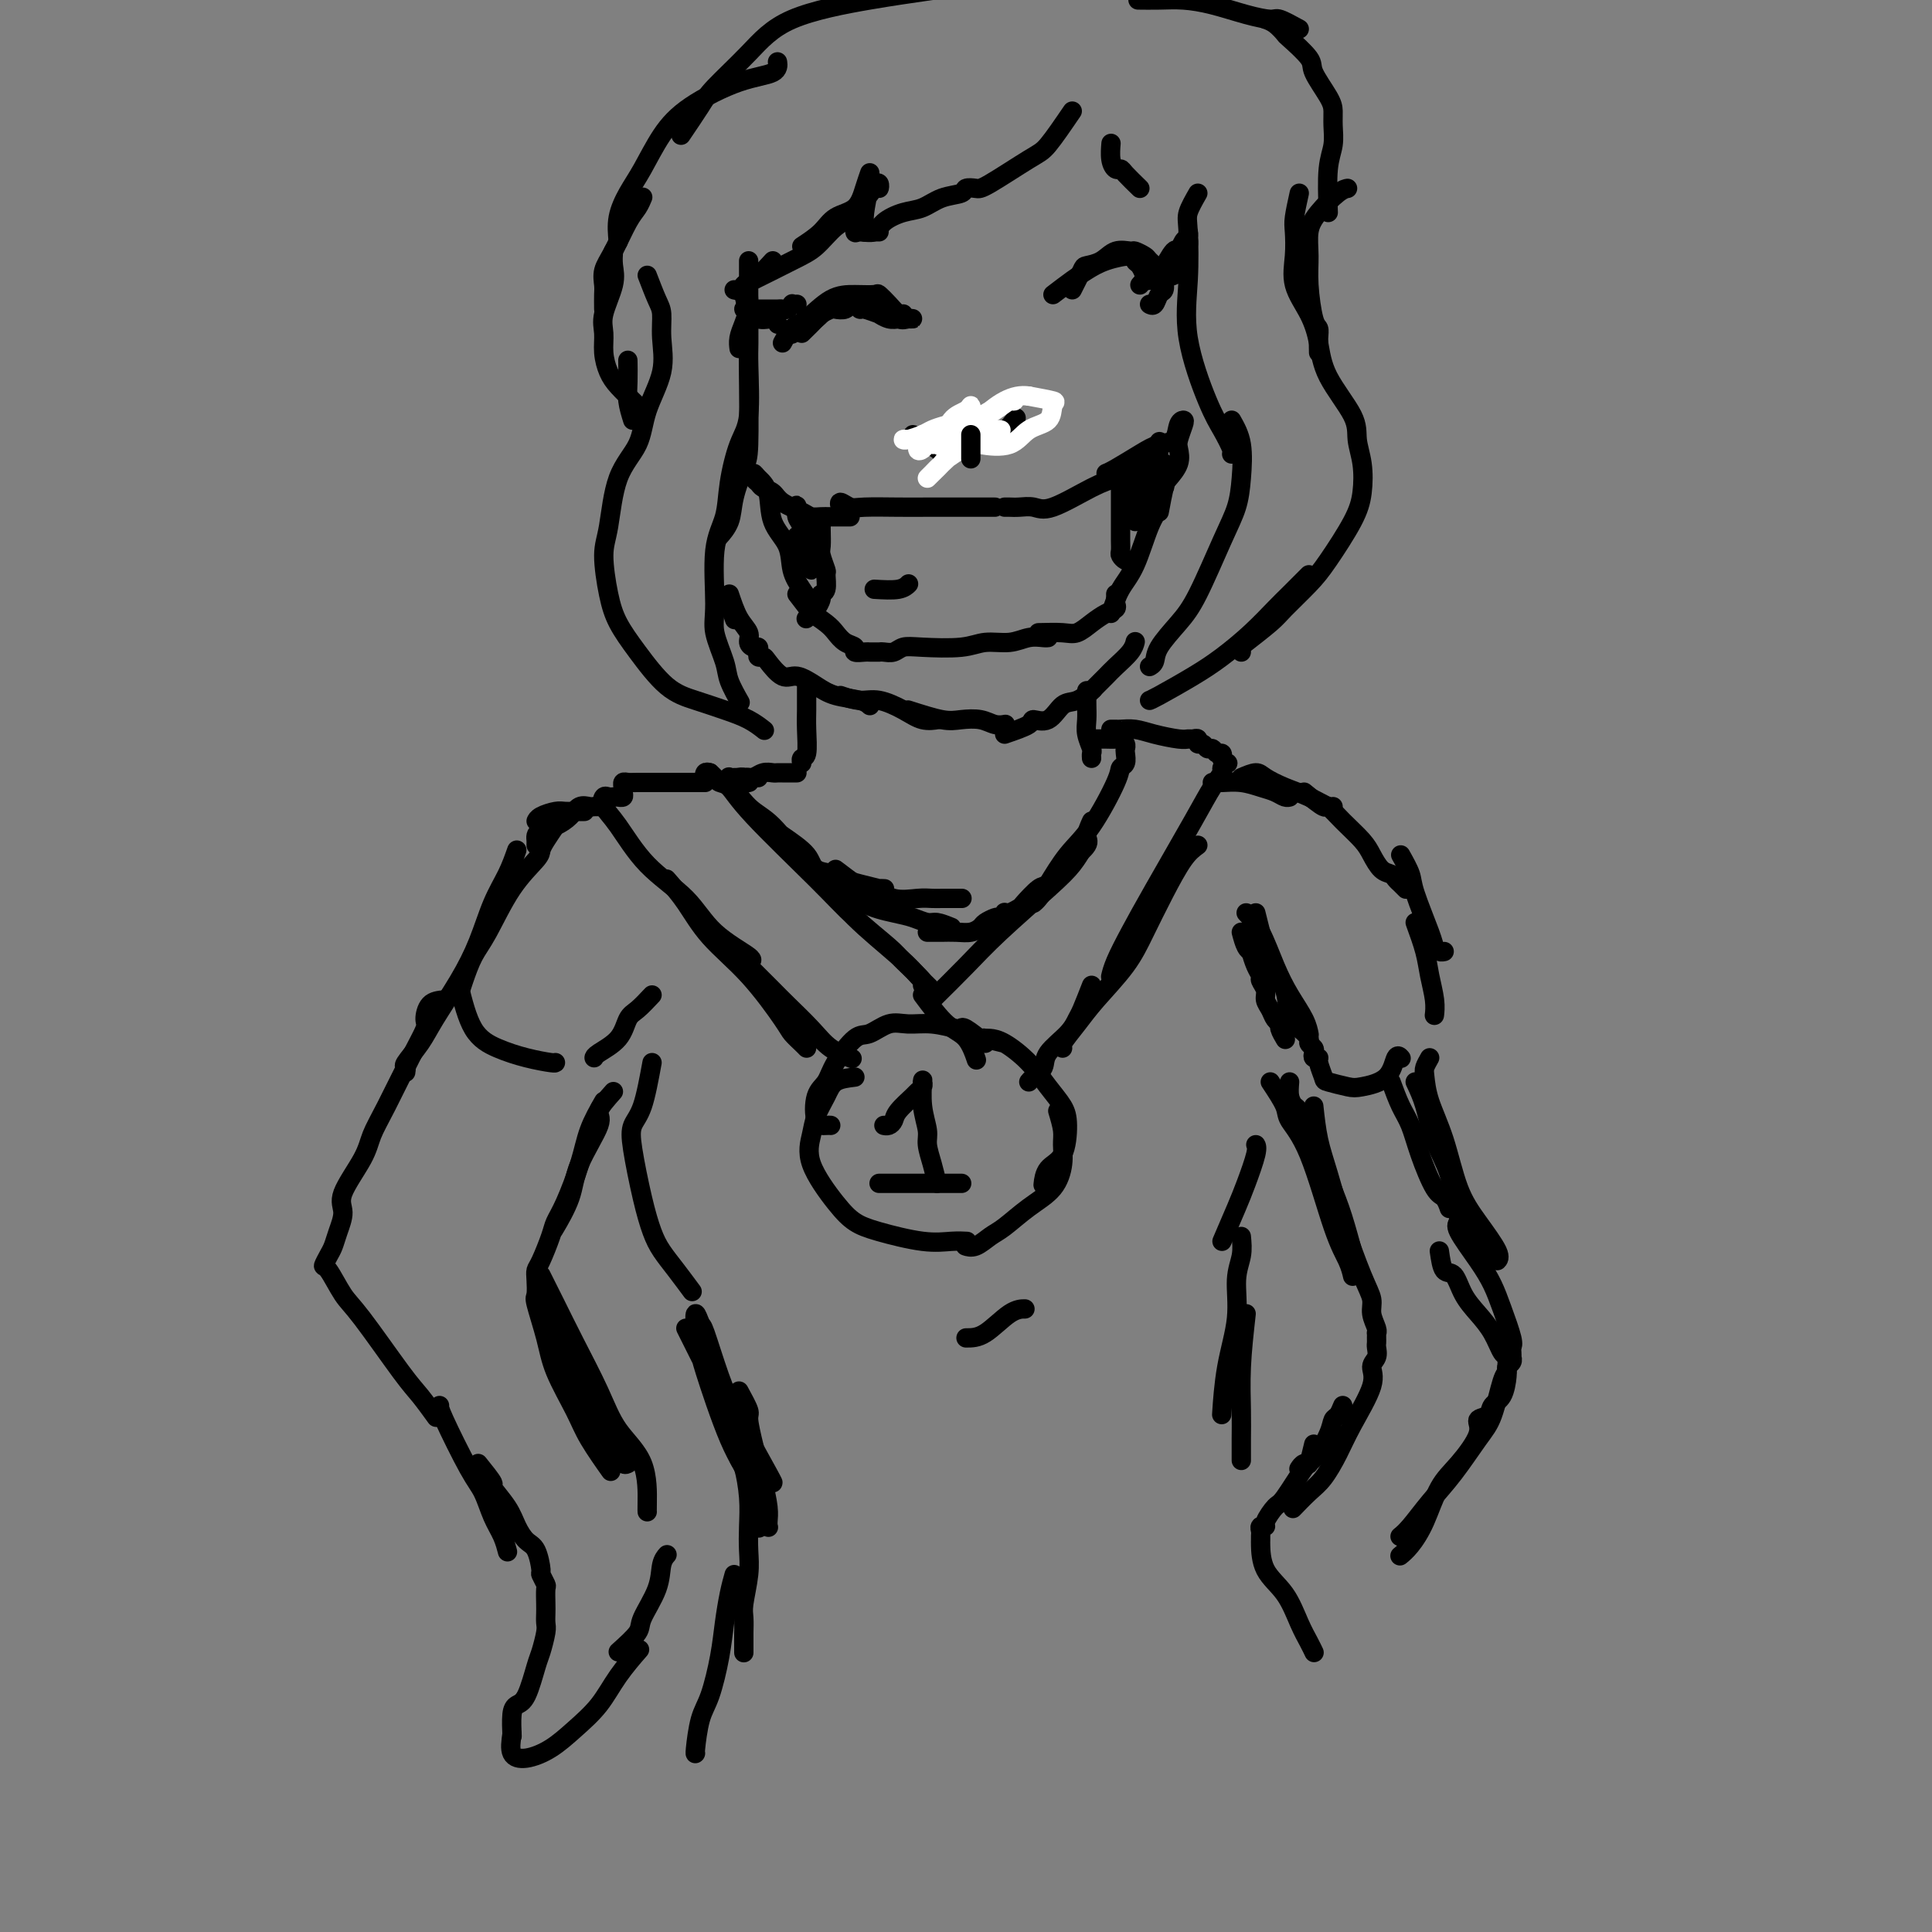 <svg viewBox='0 0 400 400' version='1.1' xmlns='http://www.w3.org/2000/svg' xmlns:xlink='http://www.w3.org/1999/xlink'><rect x="0" y="0" width="400" height="400" fill="#808080" stroke="none"/><g fill='none' stroke='#000000' stroke-width='4' stroke-linecap='round' stroke-linejoin='round'><path d='M231,99c-1.308,0.392 -2.616,0.785 -5,2c-2.384,1.215 -5.844,3.254 -8,4c-2.156,0.746 -3.009,0.200 -4,0c-0.991,-0.200 -2.121,-0.054 -3,0c-0.879,0.054 -1.506,0.014 -2,0c-0.494,-0.014 -0.855,-0.004 -1,0c-0.145,0.004 -0.072,0.002 0,0'/><path d='M206,105c-2.456,-0.000 -4.913,-0.000 -6,0c-1.087,0.000 -0.805,0.001 -2,0c-1.195,-0.001 -3.869,-0.005 -6,0c-2.131,0.005 -3.720,0.019 -6,0c-2.280,-0.019 -5.252,-0.071 -7,0c-1.748,0.071 -2.273,0.267 -3,0c-0.727,-0.267 -1.657,-0.995 -2,-1c-0.343,-0.005 -0.098,0.713 0,1c0.098,0.287 0.049,0.144 0,0'/><path d='M176,107c-1.516,0.005 -3.033,0.010 -4,0c-0.967,-0.010 -1.385,-0.034 -2,0c-0.615,0.034 -1.425,0.125 -2,0c-0.575,-0.125 -0.913,-0.467 -2,-1c-1.087,-0.533 -2.922,-1.256 -4,-2c-1.078,-0.744 -1.400,-1.510 -2,-2c-0.600,-0.490 -1.480,-0.704 -2,-1c-0.520,-0.296 -0.682,-0.676 -1,-1c-0.318,-0.324 -0.792,-0.594 -1,-1c-0.208,-0.406 -0.150,-0.949 0,-1c0.150,-0.051 0.393,0.391 1,1c0.607,0.609 1.580,1.387 2,3c0.420,1.613 0.288,4.061 1,6c0.712,1.939 2.268,3.368 3,5c0.732,1.632 0.639,3.468 1,5c0.361,1.532 1.174,2.758 2,4c0.826,1.242 1.665,2.498 2,3c0.335,0.502 0.168,0.251 0,0'/><path d='M165,123c1.346,1.739 2.692,3.478 3,4c0.308,0.522 -0.421,-0.173 0,0c0.421,0.173 1.992,1.213 3,2c1.008,0.787 1.454,1.321 2,2c0.546,0.679 1.193,1.502 2,2c0.807,0.498 1.774,0.669 2,1c0.226,0.331 -0.289,0.821 0,1c0.289,0.179 1.383,0.048 2,0c0.617,-0.048 0.756,-0.013 1,0c0.244,0.013 0.593,0.005 1,0c0.407,-0.005 0.871,-0.005 1,0c0.129,0.005 -0.077,0.015 0,0c0.077,-0.015 0.435,-0.056 1,0c0.565,0.056 1.335,0.207 2,0c0.665,-0.207 1.223,-0.772 2,-1c0.777,-0.228 1.772,-0.117 4,0c2.228,0.117 5.689,0.242 8,0c2.311,-0.242 3.470,-0.849 5,-1c1.530,-0.151 3.429,0.156 5,0c1.571,-0.156 2.813,-0.774 4,-1c1.187,-0.226 2.320,-0.061 3,0c0.680,0.061 0.909,0.017 1,0c0.091,-0.017 0.046,-0.009 0,0'/><path d='M215,131c1.845,-0.046 3.689,-0.092 5,0c1.311,0.092 2.088,0.323 3,0c0.912,-0.323 1.957,-1.200 3,-2c1.043,-0.800 2.083,-1.525 3,-2c0.917,-0.475 1.710,-0.702 2,-1c0.290,-0.298 0.078,-0.668 0,-1c-0.078,-0.332 -0.021,-0.625 0,-1c0.021,-0.375 0.006,-0.832 0,-1c-0.006,-0.168 -0.002,-0.048 0,0c0.002,0.048 0.001,0.024 0,0'/><path d='M230,127c0.580,-1.760 1.160,-3.521 2,-5c0.840,-1.479 1.942,-2.677 3,-5c1.058,-2.323 2.074,-5.772 3,-8c0.926,-2.228 1.764,-3.236 2,-4c0.236,-0.764 -0.129,-1.282 0,-2c0.129,-0.718 0.751,-1.634 1,-2c0.249,-0.366 0.124,-0.183 0,0'/><path d='M240,106c0.370,-1.956 0.739,-3.912 1,-5c0.261,-1.088 0.413,-1.307 1,-2c0.587,-0.693 1.608,-1.860 2,-3c0.392,-1.140 0.154,-2.252 0,-3c-0.154,-0.748 -0.225,-1.132 0,-2c0.225,-0.868 0.745,-2.220 1,-3c0.255,-0.780 0.244,-0.989 0,-1c-0.244,-0.011 -0.719,0.175 -1,1c-0.281,0.825 -0.366,2.288 -1,3c-0.634,0.712 -1.816,0.674 -3,1c-1.184,0.326 -2.369,1.015 -4,2c-1.631,0.985 -3.708,2.265 -5,3c-1.292,0.735 -1.798,0.924 -2,1c-0.202,0.076 -0.101,0.038 0,0'/><path d='M170,109c0.002,-0.032 0.004,-0.064 0,0c-0.004,0.064 -0.016,0.225 0,1c0.016,0.775 0.058,2.166 0,3c-0.058,0.834 -0.216,1.113 0,2c0.216,0.887 0.805,2.383 1,3c0.195,0.617 -0.003,0.354 0,1c0.003,0.646 0.208,2.200 0,3c-0.208,0.800 -0.830,0.845 -1,1c-0.170,0.155 0.112,0.420 0,1c-0.112,0.580 -0.618,1.475 -1,2c-0.382,0.525 -0.641,0.680 -1,1c-0.359,0.320 -0.817,0.806 -1,1c-0.183,0.194 -0.092,0.097 0,0'/><path d='M165,111c0.733,2.037 1.465,4.075 2,5c0.535,0.925 0.872,0.738 1,1c0.128,0.262 0.046,0.975 0,1c-0.046,0.025 -0.055,-0.636 0,-1c0.055,-0.364 0.172,-0.430 0,-1c-0.172,-0.570 -0.635,-1.643 -1,-3c-0.365,-1.357 -0.631,-2.997 -1,-4c-0.369,-1.003 -0.842,-1.369 -1,-2c-0.158,-0.631 -0.001,-1.527 0,-2c0.001,-0.473 -0.155,-0.522 0,0c0.155,0.522 0.620,1.614 1,3c0.380,1.386 0.677,3.065 1,4c0.323,0.935 0.674,1.127 1,2c0.326,0.873 0.626,2.427 1,3c0.374,0.573 0.821,0.164 1,0c0.179,-0.164 0.089,-0.082 0,0'/><path d='M232,98c0.000,1.512 0.000,3.024 0,4c-0.000,0.976 -0.000,1.416 0,2c0.000,0.584 0.000,1.312 0,2c-0.000,0.688 -0.001,1.336 0,2c0.001,0.664 0.003,1.345 0,2c-0.003,0.655 -0.012,1.286 0,2c0.012,0.714 0.045,1.512 0,2c-0.045,0.488 -0.170,0.667 0,1c0.170,0.333 0.633,0.821 1,1c0.367,0.179 0.637,0.048 1,0c0.363,-0.048 0.818,-0.014 1,0c0.182,0.014 0.091,0.007 0,0'/><path d='M236,96c-0.412,1.890 -0.825,3.780 -1,5c-0.175,1.220 -0.113,1.770 0,2c0.113,0.230 0.275,0.140 0,1c-0.275,0.860 -0.988,2.668 -1,3c-0.012,0.332 0.676,-0.814 1,-2c0.324,-1.186 0.283,-2.414 1,-4c0.717,-1.586 2.190,-3.530 3,-5c0.810,-1.470 0.956,-2.467 1,-3c0.044,-0.533 -0.015,-0.603 0,-1c0.015,-0.397 0.105,-1.120 0,0c-0.105,1.120 -0.404,4.085 -1,6c-0.596,1.915 -1.489,2.781 -2,4c-0.511,1.219 -0.641,2.791 -1,4c-0.359,1.209 -0.949,2.055 -1,2c-0.051,-0.055 0.435,-1.009 1,-2c0.565,-0.991 1.209,-2.017 2,-3c0.791,-0.983 1.728,-1.924 2,-3c0.272,-1.076 -0.123,-2.288 0,-3c0.123,-0.712 0.764,-0.922 1,-1c0.236,-0.078 0.067,-0.022 0,0c-0.067,0.022 -0.034,0.011 0,0'/><path d='M189,90c1.992,1.155 3.984,2.309 5,3c1.016,0.691 1.056,0.917 1,1c-0.056,0.083 -0.207,0.022 0,0c0.207,-0.022 0.774,-0.006 1,0c0.226,0.006 0.113,0.003 0,0'/><path d='M206,92c1.667,-2.083 3.333,-4.167 4,-5c0.667,-0.833 0.333,-0.417 0,0'/><path d='M166,69c1.211,-1.184 2.422,-2.369 3,-3c0.578,-0.631 0.522,-0.709 1,-1c0.478,-0.291 1.491,-0.796 2,-1c0.509,-0.204 0.514,-0.107 1,0c0.486,0.107 1.454,0.225 2,0c0.546,-0.225 0.670,-0.792 1,-1c0.330,-0.208 0.865,-0.056 1,0c0.135,0.056 -0.131,0.017 0,0c0.131,-0.017 0.657,-0.011 1,0c0.343,0.011 0.501,0.027 1,0c0.499,-0.027 1.340,-0.098 2,0c0.660,0.098 1.141,0.366 2,1c0.859,0.634 2.098,1.634 3,2c0.902,0.366 1.469,0.098 2,0c0.531,-0.098 1.027,-0.025 1,0c-0.027,0.025 -0.576,0.003 -1,0c-0.424,-0.003 -0.724,0.014 -1,0c-0.276,-0.014 -0.529,-0.060 -1,0c-0.471,0.060 -1.158,0.228 -2,0c-0.842,-0.228 -1.837,-0.850 -2,-1c-0.163,-0.150 0.506,0.171 0,0c-0.506,-0.171 -2.188,-0.833 -3,-1c-0.812,-0.167 -0.754,0.161 -1,0c-0.246,-0.161 -0.797,-0.813 -1,-1c-0.203,-0.187 -0.058,0.089 0,0c0.058,-0.089 0.029,-0.545 0,-1'/><path d='M177,62c-2.036,-0.617 -1.126,-0.160 -1,0c0.126,0.160 -0.533,0.021 -1,0c-0.467,-0.021 -0.744,0.074 -1,0c-0.256,-0.074 -0.492,-0.318 -1,0c-0.508,0.318 -1.289,1.199 -2,2c-0.711,0.801 -1.353,1.522 -2,2c-0.647,0.478 -1.298,0.713 -2,1c-0.702,0.287 -1.456,0.627 -2,1c-0.544,0.373 -0.878,0.780 -1,1c-0.122,0.220 -0.033,0.251 0,0c0.033,-0.251 0.009,-0.786 0,-1c-0.009,-0.214 -0.005,-0.107 0,0'/><path d='M162,71c0.625,-1.154 1.250,-2.309 2,-3c0.750,-0.691 1.625,-0.919 3,-2c1.375,-1.081 3.250,-3.016 5,-4c1.750,-0.984 3.376,-1.016 5,-1c1.624,0.016 3.248,0.081 4,0c0.752,-0.081 0.632,-0.309 1,0c0.368,0.309 1.222,1.155 2,2c0.778,0.845 1.479,1.689 2,2c0.521,0.311 0.863,0.089 1,0c0.137,-0.089 0.068,-0.044 0,0'/><path d='M218,61c1.433,-1.092 2.867,-2.184 4,-3c1.133,-0.816 1.967,-1.355 3,-2c1.033,-0.645 2.267,-1.395 4,-2c1.733,-0.605 3.967,-1.066 5,-1c1.033,0.066 0.865,0.659 1,1c0.135,0.341 0.572,0.432 1,1c0.428,0.568 0.846,1.615 1,2c0.154,0.385 0.044,0.110 0,0c-0.044,-0.110 -0.022,-0.055 0,0'/><path d='M222,60c0.805,-1.591 1.610,-3.183 2,-4c0.390,-0.817 0.365,-0.861 1,-1c0.635,-0.139 1.928,-0.374 3,-1c1.072,-0.626 1.921,-1.644 3,-2c1.079,-0.356 2.388,-0.050 3,0c0.612,0.050 0.528,-0.156 1,0c0.472,0.156 1.499,0.672 2,1c0.501,0.328 0.474,0.466 1,1c0.526,0.534 1.605,1.463 2,2c0.395,0.537 0.106,0.683 0,1c-0.106,0.317 -0.030,0.805 0,1c0.030,0.195 0.015,0.098 0,0'/></g>
<g fill='none' stroke='#FFFFFF' stroke-width='4' stroke-linecap='round' stroke-linejoin='round'><path d='M191,90c-0.520,1.246 -1.039,2.491 -1,3c0.039,0.509 0.637,0.281 1,0c0.363,-0.281 0.490,-0.616 1,-1c0.510,-0.384 1.404,-0.818 3,-2c1.596,-1.182 3.896,-3.112 5,-4c1.104,-0.888 1.012,-0.736 1,-1c-0.012,-0.264 0.055,-0.946 0,-1c-0.055,-0.054 -0.233,0.520 -1,1c-0.767,0.480 -2.123,0.865 -3,2c-0.877,1.135 -1.276,3.019 -2,4c-0.724,0.981 -1.772,1.060 -2,1c-0.228,-0.060 0.366,-0.258 1,0c0.634,0.258 1.309,0.973 3,0c1.691,-0.973 4.398,-3.634 6,-5c1.602,-1.366 2.101,-1.436 3,-2c0.899,-0.564 2.200,-1.621 3,-2c0.800,-0.379 1.101,-0.081 1,0c-0.101,0.081 -0.603,-0.056 -1,0c-0.397,0.056 -0.689,0.305 -2,1c-1.311,0.695 -3.642,1.835 -5,3c-1.358,1.165 -1.744,2.355 -2,3c-0.256,0.645 -0.384,0.746 0,1c0.384,0.254 1.279,0.660 3,1c1.721,0.340 4.269,0.614 6,0c1.731,-0.614 2.646,-2.115 4,-3c1.354,-0.885 3.146,-1.155 4,-2c0.854,-0.845 0.768,-2.266 1,-3c0.232,-0.734 0.780,-0.781 0,-1c-0.780,-0.219 -2.890,-0.609 -5,-1'/><path d='M213,82c-1.652,-0.260 -3.282,0.091 -5,1c-1.718,0.909 -3.522,2.377 -5,4c-1.478,1.623 -2.629,3.400 -4,5c-1.371,1.600 -2.963,3.024 -4,4c-1.037,0.976 -1.520,1.503 -2,2c-0.480,0.497 -0.955,0.963 -1,1c-0.045,0.037 0.342,-0.357 1,-1c0.658,-0.643 1.588,-1.537 2,-2c0.412,-0.463 0.305,-0.496 1,-1c0.695,-0.504 2.190,-1.479 3,-2c0.810,-0.521 0.935,-0.588 1,-1c0.065,-0.412 0.069,-1.169 0,-2c-0.069,-0.831 -0.213,-1.736 0,-2c0.213,-0.264 0.783,0.114 1,0c0.217,-0.114 0.082,-0.721 0,-1c-0.082,-0.279 -0.109,-0.229 -1,0c-0.891,0.229 -2.646,0.636 -4,1c-1.354,0.364 -2.309,0.686 -3,1c-0.691,0.314 -1.119,0.621 -2,1c-0.881,0.379 -2.215,0.830 -3,1c-0.785,0.170 -1.022,0.061 -1,0c0.022,-0.061 0.301,-0.073 1,0c0.699,0.073 1.816,0.230 3,0c1.184,-0.230 2.433,-0.846 4,-1c1.567,-0.154 3.451,0.155 5,0c1.549,-0.155 2.763,-0.772 4,-1c1.237,-0.228 2.496,-0.065 3,0c0.504,0.065 0.252,0.033 0,0'/></g>
<g fill='none' stroke='#000000' stroke-width='4' stroke-linecap='round' stroke-linejoin='round'><path d='M201,90c0.000,1.185 0.000,2.369 0,3c0.000,0.631 -0.000,0.708 0,1c0.000,0.292 0.000,0.798 0,1c0.000,0.202 0.000,0.101 0,0'/><path d='M165,63c-0.447,0.030 -0.894,0.061 -1,0c-0.106,-0.061 0.128,-0.212 0,0c-0.128,0.212 -0.618,0.789 -1,1c-0.382,0.211 -0.655,0.056 -1,0c-0.345,-0.056 -0.762,-0.015 -1,0c-0.238,0.015 -0.296,0.002 -1,0c-0.704,-0.002 -2.054,0.007 -3,0c-0.946,-0.007 -1.487,-0.031 -2,0c-0.513,0.031 -0.999,0.117 -1,0c-0.001,-0.117 0.483,-0.437 1,0c0.517,0.437 1.066,1.633 2,2c0.934,0.367 2.251,-0.093 3,0c0.749,0.093 0.928,0.741 1,1c0.072,0.259 0.036,0.130 0,0'/><path d='M236,59c0.372,-0.453 0.745,-0.906 1,-1c0.255,-0.094 0.394,0.170 1,0c0.606,-0.170 1.679,-0.776 2,-1c0.321,-0.224 -0.109,-0.067 0,0c0.109,0.067 0.758,0.044 1,0c0.242,-0.044 0.076,-0.109 0,0c-0.076,0.109 -0.063,0.393 0,1c0.063,0.607 0.174,1.535 0,2c-0.174,0.465 -0.634,0.465 -1,1c-0.366,0.535 -0.637,1.606 -1,2c-0.363,0.394 -0.818,0.113 -1,0c-0.182,-0.113 -0.091,-0.056 0,0'/><path d='M240,57c1.177,-2.168 2.354,-4.337 3,-5c0.646,-0.663 0.761,0.178 1,0c0.239,-0.178 0.601,-1.376 1,-2c0.399,-0.624 0.836,-0.673 1,-1c0.164,-0.327 0.055,-0.933 0,-1c-0.055,-0.067 -0.055,0.406 0,1c0.055,0.594 0.165,1.308 0,2c-0.165,0.692 -0.605,1.362 -1,2c-0.395,0.638 -0.745,1.243 -1,2c-0.255,0.757 -0.415,1.665 -1,2c-0.585,0.335 -1.596,0.096 -2,0c-0.404,-0.096 -0.202,-0.048 0,0'/><path d='M166,51c1.458,-0.963 2.916,-1.926 4,-3c1.084,-1.074 1.793,-2.260 3,-3c1.207,-0.740 2.911,-1.033 4,-2c1.089,-0.967 1.562,-2.606 2,-4c0.438,-1.394 0.839,-2.541 1,-3c0.161,-0.459 0.080,-0.229 0,0'/><path d='M236,39c-1.177,-1.145 -2.354,-2.290 -3,-3c-0.646,-0.710 -0.762,-0.986 -1,-1c-0.238,-0.014 -0.600,0.233 -1,0c-0.400,-0.233 -0.838,-0.947 -1,-2c-0.162,-1.053 -0.046,-2.444 0,-3c0.046,-0.556 0.023,-0.278 0,0'/><path d='M181,122c1.889,0.111 3.778,0.222 5,0c1.222,-0.222 1.778,-0.778 2,-1c0.222,-0.222 0.111,-0.111 0,0'/><path d='M222,23c-1.883,2.762 -3.766,5.524 -5,7c-1.234,1.476 -1.820,1.667 -4,3c-2.180,1.333 -5.955,3.809 -8,5c-2.045,1.191 -2.360,1.097 -3,1c-0.640,-0.097 -1.605,-0.195 -2,0c-0.395,0.195 -0.221,0.685 -1,1c-0.779,0.315 -2.511,0.456 -4,1c-1.489,0.544 -2.735,1.490 -4,2c-1.265,0.510 -2.549,0.583 -4,1c-1.451,0.417 -3.068,1.176 -4,2c-0.932,0.824 -1.178,1.713 -2,2c-0.822,0.287 -2.220,-0.026 -3,0c-0.780,0.026 -0.941,0.392 -1,0c-0.059,-0.392 -0.017,-1.540 0,-2c0.017,-0.460 0.008,-0.230 0,0'/><path d='M182,48c-0.733,-0.024 -1.465,-0.048 -2,0c-0.535,0.048 -0.872,0.167 -1,0c-0.128,-0.167 -0.046,-0.619 0,-1c0.046,-0.381 0.054,-0.692 0,-1c-0.054,-0.308 -0.172,-0.613 0,-2c0.172,-1.387 0.634,-3.854 1,-5c0.366,-1.146 0.636,-0.970 1,-1c0.364,-0.030 0.821,-0.267 1,0c0.179,0.267 0.078,1.037 0,1c-0.078,-0.037 -0.134,-0.882 -1,0c-0.866,0.882 -2.544,3.490 -4,5c-1.456,1.510 -2.691,1.920 -4,3c-1.309,1.080 -2.693,2.829 -4,4c-1.307,1.171 -2.536,1.764 -5,3c-2.464,1.236 -6.163,3.116 -8,4c-1.837,0.884 -1.812,0.773 -2,1c-0.188,0.227 -0.589,0.792 -1,1c-0.411,0.208 -0.832,0.059 -1,0c-0.168,-0.059 -0.084,-0.030 0,0'/><path d='M160,54c-1.035,1.136 -2.071,2.271 -3,3c-0.929,0.729 -1.752,1.050 -2,2c-0.248,0.950 0.077,2.528 0,4c-0.077,1.472 -0.557,2.838 -1,4c-0.443,1.162 -0.850,2.121 -1,3c-0.150,0.879 -0.043,1.680 0,2c0.043,0.320 0.021,0.160 0,0'/><path d='M155,54c-0.001,2.258 -0.002,4.517 0,7c0.002,2.483 0.008,5.192 0,8c-0.008,2.808 -0.028,5.717 0,10c0.028,4.283 0.105,9.940 0,13c-0.105,3.060 -0.393,3.524 -1,5c-0.607,1.476 -1.534,3.963 -2,6c-0.466,2.037 -0.472,3.625 -1,5c-0.528,1.375 -1.580,2.536 -2,3c-0.420,0.464 -0.210,0.232 0,0'/><path d='M154,61c0.424,1.708 0.847,3.415 1,4c0.153,0.585 0.035,0.046 0,1c-0.035,0.954 0.012,3.400 0,5c-0.012,1.600 -0.082,2.352 0,5c0.082,2.648 0.315,7.192 0,10c-0.315,2.808 -1.180,3.882 -2,6c-0.820,2.118 -1.595,5.281 -2,8c-0.405,2.719 -0.441,4.993 -1,7c-0.559,2.007 -1.640,3.746 -2,7c-0.360,3.254 0.002,8.021 0,11c-0.002,2.979 -0.368,4.168 0,6c0.368,1.832 1.470,4.305 2,6c0.530,1.695 0.489,2.610 1,4c0.511,1.390 1.575,3.254 2,4c0.425,0.746 0.213,0.373 0,0'/><path d='M134,57c0.726,1.882 1.452,3.765 2,5c0.548,1.235 0.917,1.823 1,3c0.083,1.177 -0.121,2.942 0,5c0.121,2.058 0.566,4.409 0,7c-0.566,2.591 -2.142,5.420 -3,8c-0.858,2.580 -0.998,4.909 -2,7c-1.002,2.091 -2.866,3.944 -4,7c-1.134,3.056 -1.537,7.315 -2,10c-0.463,2.685 -0.986,3.797 -1,6c-0.014,2.203 0.479,5.496 1,8c0.521,2.504 1.068,4.218 2,6c0.932,1.782 2.248,3.632 4,6c1.752,2.368 3.941,5.255 6,7c2.059,1.745 3.988,2.349 6,3c2.012,0.651 4.106,1.350 6,2c1.894,0.650 3.587,1.252 5,2c1.413,0.748 2.547,1.642 3,2c0.453,0.358 0.227,0.179 0,0'/><path d='M248,40c-0.838,1.469 -1.676,2.938 -2,4c-0.324,1.062 -0.134,1.718 0,4c0.134,2.282 0.211,6.191 0,10c-0.211,3.809 -0.712,7.518 0,12c0.712,4.482 2.635,9.737 4,13c1.365,3.263 2.170,4.534 3,6c0.830,1.466 1.685,3.125 2,4c0.315,0.875 0.090,0.964 0,1c-0.090,0.036 -0.045,0.018 0,0'/><path d='M255,87c0.830,1.467 1.660,2.934 2,5c0.340,2.066 0.189,4.732 0,7c-0.189,2.268 -0.415,4.137 -1,6c-0.585,1.863 -1.529,3.721 -3,7c-1.471,3.279 -3.470,7.978 -5,11c-1.530,3.022 -2.592,4.365 -4,6c-1.408,1.635 -3.161,3.562 -4,5c-0.839,1.438 -0.764,2.387 -1,3c-0.236,0.613 -0.782,0.889 -1,1c-0.218,0.111 -0.109,0.055 0,0'/><path d='M269,40c-0.417,1.887 -0.834,3.774 -1,5c-0.166,1.226 -0.080,1.792 0,3c0.080,1.208 0.154,3.057 0,5c-0.154,1.943 -0.535,3.979 0,6c0.535,2.021 1.985,4.027 3,6c1.015,1.973 1.596,3.912 2,6c0.404,2.088 0.631,4.326 2,7c1.369,2.674 3.880,5.786 5,8c1.120,2.214 0.848,3.530 1,5c0.152,1.470 0.728,3.094 1,5c0.272,1.906 0.242,4.093 0,6c-0.242,1.907 -0.694,3.534 -2,6c-1.306,2.466 -3.464,5.771 -5,8c-1.536,2.229 -2.450,3.381 -4,5c-1.550,1.619 -3.736,3.706 -5,5c-1.264,1.294 -1.607,1.797 -3,3c-1.393,1.203 -3.837,3.106 -5,4c-1.163,0.894 -1.044,0.779 -1,1c0.044,0.221 0.013,0.777 0,1c-0.013,0.223 -0.006,0.111 0,0'/><path d='M271,119c-1.463,1.468 -2.926,2.937 -4,4c-1.074,1.063 -1.758,1.721 -3,3c-1.242,1.279 -3.040,3.180 -5,5c-1.960,1.820 -4.080,3.560 -6,5c-1.920,1.440 -3.638,2.582 -6,4c-2.362,1.418 -5.367,3.113 -7,4c-1.633,0.887 -1.895,0.968 -2,1c-0.105,0.032 -0.052,0.016 0,0'/><path d='M151,125c0.417,1.250 0.833,2.500 1,3c0.167,0.500 0.083,0.250 0,0'/><path d='M151,123c0.613,1.826 1.226,3.651 2,5c0.774,1.349 1.710,2.221 2,3c0.290,0.779 -0.067,1.467 0,2c0.067,0.533 0.557,0.913 1,1c0.443,0.087 0.838,-0.120 1,0c0.162,0.120 0.091,0.566 0,1c-0.091,0.434 -0.202,0.857 0,1c0.202,0.143 0.718,0.006 1,0c0.282,-0.006 0.331,0.121 1,1c0.669,0.879 1.958,2.511 3,3c1.042,0.489 1.838,-0.167 3,0c1.162,0.167 2.690,1.155 4,2c1.310,0.845 2.403,1.546 4,2c1.597,0.454 3.699,0.661 5,1c1.301,0.339 1.800,0.811 2,1c0.200,0.189 0.100,0.094 0,0'/><path d='M174,144c1.363,0.467 2.726,0.934 4,1c1.274,0.066 2.457,-0.270 4,0c1.543,0.270 3.444,1.144 5,2c1.556,0.856 2.765,1.692 4,2c1.235,0.308 2.496,0.088 3,0c0.504,-0.088 0.252,-0.044 0,0'/><path d='M188,147c2.607,0.837 5.214,1.674 7,2c1.786,0.326 2.752,0.140 4,0c1.248,-0.140 2.778,-0.233 4,0c1.222,0.233 2.137,0.794 3,1c0.863,0.206 1.675,0.059 2,0c0.325,-0.059 0.162,-0.029 0,0'/><path d='M208,152c2.071,-0.709 4.143,-1.417 5,-2c0.857,-0.583 0.500,-1.039 1,-1c0.500,0.039 1.858,0.574 3,0c1.142,-0.574 2.069,-2.257 3,-3c0.931,-0.743 1.866,-0.546 3,-1c1.134,-0.454 2.467,-1.558 3,-2c0.533,-0.442 0.267,-0.221 0,0'/><path d='M224,145c1.080,-1.082 2.160,-2.164 3,-3c0.840,-0.836 1.441,-1.426 2,-2c0.559,-0.574 1.078,-1.133 2,-2c0.922,-0.867 2.248,-2.041 3,-3c0.752,-0.959 0.929,-1.703 1,-2c0.071,-0.297 0.035,-0.149 0,0'/><path d='M127,52c-0.061,0.971 -0.122,1.942 0,3c0.122,1.058 0.427,2.201 0,4c-0.427,1.799 -1.588,4.252 -2,6c-0.412,1.748 -0.077,2.789 0,4c0.077,1.211 -0.105,2.591 0,4c0.105,1.409 0.497,2.847 1,4c0.503,1.153 1.115,2.022 2,3c0.885,0.978 2.041,2.066 3,3c0.959,0.934 1.720,1.713 2,2c0.280,0.287 0.080,0.082 0,0c-0.080,-0.082 -0.040,-0.041 0,0'/><path d='M131,87c-0.423,-1.357 -0.845,-2.714 -1,-4c-0.155,-1.286 -0.042,-2.500 0,-4c0.042,-1.500 0.012,-3.286 0,-4c-0.012,-0.714 -0.006,-0.357 0,0'/><path d='M125,64c-0.011,-1.112 -0.021,-2.223 0,-3c0.021,-0.777 0.075,-1.219 0,-2c-0.075,-0.781 -0.279,-1.901 0,-3c0.279,-1.099 1.042,-2.176 2,-4c0.958,-1.824 2.113,-4.396 3,-6c0.887,-1.604 1.508,-2.239 2,-3c0.492,-0.761 0.855,-1.646 1,-2c0.145,-0.354 0.073,-0.177 0,0'/><path d='M128,50c-0.160,-1.652 -0.319,-3.304 0,-5c0.319,-1.696 1.118,-3.435 2,-5c0.882,-1.565 1.848,-2.957 3,-5c1.152,-2.043 2.491,-4.737 4,-7c1.509,-2.263 3.189,-4.095 6,-6c2.811,-1.905 6.753,-3.882 10,-5c3.247,-1.118 5.797,-1.378 7,-2c1.203,-0.622 1.058,-1.606 1,-2c-0.058,-0.394 -0.029,-0.197 0,0'/><path d='M141,28c1.519,-2.246 3.038,-4.492 4,-6c0.962,-1.508 1.366,-2.276 3,-4c1.634,-1.724 4.498,-4.402 7,-7c2.502,-2.598 4.643,-5.117 9,-7c4.357,-1.883 10.930,-3.132 16,-4c5.070,-0.868 8.637,-1.356 13,-2c4.363,-0.644 9.521,-1.442 13,-2c3.479,-0.558 5.280,-0.874 6,-1c0.720,-0.126 0.360,-0.063 0,0'/><path d='M273,73c-0.022,-1.056 -0.044,-2.112 0,-3c0.044,-0.888 0.154,-1.609 0,-2c-0.154,-0.391 -0.573,-0.452 -1,-2c-0.427,-1.548 -0.861,-4.583 -1,-7c-0.139,-2.417 0.019,-4.217 0,-6c-0.019,-1.783 -0.215,-3.550 0,-5c0.215,-1.450 0.841,-2.585 2,-4c1.159,-1.415 2.850,-3.112 4,-4c1.150,-0.888 1.757,-0.968 2,-1c0.243,-0.032 0.121,-0.016 0,0'/><path d='M275,44c-0.114,-3.339 -0.227,-6.677 0,-9c0.227,-2.323 0.796,-3.630 1,-5c0.204,-1.370 0.045,-2.801 0,-4c-0.045,-1.199 0.026,-2.164 0,-3c-0.026,-0.836 -0.149,-1.543 -1,-3c-0.851,-1.457 -2.430,-3.665 -3,-5c-0.570,-1.335 -0.132,-1.797 -1,-3c-0.868,-1.203 -3.042,-3.145 -4,-4c-0.958,-0.855 -0.700,-0.621 -1,-1c-0.300,-0.379 -1.158,-1.371 -2,-2c-0.842,-0.629 -1.669,-0.894 -2,-1c-0.331,-0.106 -0.165,-0.053 0,0'/><path d='M269,6c-1.570,-0.862 -3.139,-1.723 -4,-2c-0.861,-0.277 -1.012,0.031 -2,0c-0.988,-0.031 -2.812,-0.401 -5,-1c-2.188,-0.599 -4.741,-1.429 -7,-2c-2.259,-0.571 -4.224,-0.885 -6,-1c-1.776,-0.115 -3.363,-0.031 -5,0c-1.637,0.031 -3.325,0.009 -4,0c-0.675,-0.009 -0.338,-0.004 0,0'/><path d='M167,142c0.001,0.378 0.001,0.757 0,1c-0.001,0.243 -0.004,0.351 0,1c0.004,0.649 0.015,1.838 0,3c-0.015,1.162 -0.057,2.298 0,4c0.057,1.702 0.211,3.972 0,5c-0.211,1.028 -0.788,0.815 -1,1c-0.212,0.185 -0.061,0.767 0,1c0.061,0.233 0.030,0.116 0,0'/><path d='M225,143c-0.008,0.996 -0.016,1.993 0,3c0.016,1.007 0.057,2.025 0,3c-0.057,0.975 -0.211,1.908 0,3c0.211,1.092 0.789,2.344 1,3c0.211,0.656 0.057,0.715 0,1c-0.057,0.285 -0.016,0.796 0,1c0.016,0.204 0.008,0.102 0,0'/><path d='M165,160c-0.333,0.000 -0.666,0.000 -1,0c-0.334,-0.000 -0.670,-0.001 -1,0c-0.330,0.001 -0.656,0.004 -1,0c-0.344,-0.004 -0.708,-0.015 -1,0c-0.292,0.015 -0.511,0.057 -1,0c-0.489,-0.057 -1.246,-0.211 -2,0c-0.754,0.211 -1.504,0.788 -2,1c-0.496,0.212 -0.736,0.061 -1,0c-0.264,-0.061 -0.550,-0.030 -1,0c-0.450,0.030 -1.063,0.061 -1,0c0.063,-0.061 0.801,-0.212 1,0c0.199,0.212 -0.143,0.789 0,1c0.143,0.211 0.769,0.057 1,0c0.231,-0.057 0.066,-0.016 0,0c-0.066,0.016 -0.033,0.008 0,0'/><path d='M157,161c-0.869,-0.000 -1.738,-0.000 -2,0c-0.262,0.000 0.084,0.000 0,0c-0.084,-0.000 -0.597,-0.001 -1,0c-0.403,0.001 -0.696,0.005 -1,0c-0.304,-0.005 -0.621,-0.020 -1,0c-0.379,0.020 -0.822,0.075 -1,0c-0.178,-0.075 -0.090,-0.278 0,0c0.090,0.278 0.184,1.038 0,1c-0.184,-0.038 -0.646,-0.874 0,0c0.646,0.874 2.400,3.457 4,5c1.600,1.543 3.045,2.046 5,4c1.955,1.954 4.419,5.361 6,7c1.581,1.639 2.279,1.512 3,2c0.721,0.488 1.463,1.593 2,2c0.537,0.407 0.868,0.116 1,0c0.132,-0.116 0.066,-0.058 0,0'/><path d='M162,173c1.996,1.375 3.992,2.749 5,4c1.008,1.251 1.028,2.377 2,3c0.972,0.623 2.897,0.741 4,1c1.103,0.259 1.385,0.658 2,1c0.615,0.342 1.563,0.628 3,1c1.437,0.372 3.365,0.832 4,1c0.635,0.168 -0.021,0.045 0,0c0.021,-0.045 0.720,-0.013 1,0c0.280,0.013 0.140,0.006 0,0'/><path d='M173,180c1.502,1.138 3.003,2.277 4,3c0.997,0.723 1.488,1.031 2,1c0.512,-0.031 1.043,-0.401 2,0c0.957,0.401 2.339,1.571 4,2c1.661,0.429 3.601,0.115 5,0c1.399,-0.115 2.256,-0.031 3,0c0.744,0.031 1.375,0.008 2,0c0.625,-0.008 1.245,-0.002 2,0c0.755,0.002 1.644,0.001 2,0c0.356,-0.001 0.178,-0.000 0,0'/><path d='M226,153c0.325,-0.000 0.650,-0.001 1,0c0.350,0.001 0.724,0.003 1,0c0.276,-0.003 0.452,-0.012 1,0c0.548,0.012 1.467,0.044 2,0c0.533,-0.044 0.680,-0.163 1,0c0.320,0.163 0.814,0.607 1,1c0.186,0.393 0.064,0.736 0,1c-0.064,0.264 -0.070,0.450 0,1c0.070,0.550 0.218,1.464 0,2c-0.218,0.536 -0.800,0.696 -1,1c-0.200,0.304 -0.018,0.753 -1,3c-0.982,2.247 -3.128,6.290 -5,9c-1.872,2.710 -3.468,4.085 -5,6c-1.532,1.915 -2.998,4.369 -4,6c-1.002,1.631 -1.539,2.439 -2,3c-0.461,0.561 -0.846,0.875 -1,1c-0.154,0.125 -0.077,0.063 0,0'/><path d='M226,170c-0.503,1.123 -1.006,2.245 -1,3c0.006,0.755 0.523,1.142 0,2c-0.523,0.858 -2.084,2.188 -3,3c-0.916,0.812 -1.186,1.106 -2,2c-0.814,0.894 -2.172,2.387 -3,3c-0.828,0.613 -1.126,0.346 -2,1c-0.874,0.654 -2.325,2.228 -3,3c-0.675,0.772 -0.573,0.742 -1,1c-0.427,0.258 -1.381,0.805 -2,1c-0.619,0.195 -0.901,0.038 -1,0c-0.099,-0.038 -0.014,0.041 0,0c0.014,-0.041 -0.042,-0.204 0,0c0.042,0.204 0.181,0.775 0,1c-0.181,0.225 -0.681,0.102 -1,0c-0.319,-0.102 -0.458,-0.185 -1,0c-0.542,0.185 -1.486,0.638 -2,1c-0.514,0.362 -0.596,0.633 -1,1c-0.404,0.367 -1.130,0.830 -2,1c-0.870,0.170 -1.883,0.045 -3,0c-1.117,-0.045 -2.338,-0.012 -3,0c-0.662,0.012 -0.765,0.003 -1,0c-0.235,-0.003 -0.602,-0.001 -1,0c-0.398,0.001 -0.828,0.000 -1,0c-0.172,-0.000 -0.086,-0.000 0,0'/><path d='M197,192c-1.112,-0.447 -2.223,-0.895 -3,-1c-0.777,-0.105 -1.219,0.132 -2,0c-0.781,-0.132 -1.901,-0.634 -3,-1c-1.099,-0.366 -2.176,-0.595 -4,-1c-1.824,-0.405 -4.396,-0.985 -6,-2c-1.604,-1.015 -2.239,-2.466 -3,-3c-0.761,-0.534 -1.646,-0.153 -2,0c-0.354,0.153 -0.177,0.076 0,0'/><path d='M147,160c-0.400,-0.113 -0.801,-0.226 -1,0c-0.199,0.226 -0.198,0.793 0,1c0.198,0.207 0.592,0.056 1,0c0.408,-0.056 0.831,-0.016 1,0c0.169,0.016 0.085,0.008 0,0'/><path d='M147,160c0.354,0.315 0.708,0.631 1,1c0.292,0.369 0.521,0.792 1,1c0.479,0.208 1.207,0.202 2,1c0.793,0.798 1.652,2.400 5,6c3.348,3.600 9.185,9.199 13,13c3.815,3.801 5.607,5.803 8,8c2.393,2.197 5.387,4.589 7,6c1.613,1.411 1.845,1.842 3,3c1.155,1.158 3.234,3.042 4,4c0.766,0.958 0.219,0.988 0,1c-0.219,0.012 -0.109,0.006 0,0'/><path d='M174,185c0.356,1.315 0.712,2.629 3,5c2.288,2.371 6.508,5.798 9,8c2.492,2.202 3.256,3.178 4,4c0.744,0.822 1.470,1.491 2,2c0.530,0.509 0.866,0.860 1,1c0.134,0.140 0.067,0.070 0,0'/><path d='M146,162c-0.665,-0.000 -1.330,-0.000 -2,0c-0.670,0.000 -1.345,0.000 -2,0c-0.655,-0.000 -1.290,-0.001 -2,0c-0.710,0.001 -1.497,0.003 -3,0c-1.503,-0.003 -3.724,-0.012 -5,0c-1.276,0.012 -1.609,0.046 -2,0c-0.391,-0.046 -0.841,-0.170 -1,0c-0.159,0.170 -0.028,0.634 0,1c0.028,0.366 -0.048,0.634 0,1c0.048,0.366 0.220,0.831 0,1c-0.220,0.169 -0.833,0.044 -1,0c-0.167,-0.044 0.111,-0.007 0,0c-0.111,0.007 -0.611,-0.018 -1,0c-0.389,0.018 -0.667,0.078 -1,0c-0.333,-0.078 -0.722,-0.295 -1,0c-0.278,0.295 -0.445,1.102 0,2c0.445,0.898 1.501,1.887 3,4c1.499,2.113 3.442,5.351 6,8c2.558,2.649 5.732,4.710 8,7c2.268,2.290 3.628,4.810 6,7c2.372,2.190 5.754,4.051 7,5c1.246,0.949 0.356,0.985 0,1c-0.356,0.015 -0.178,0.007 0,0'/><path d='M138,182c1.314,1.496 2.627,2.991 4,5c1.373,2.009 2.805,4.531 5,7c2.195,2.469 5.152,4.886 8,8c2.848,3.114 5.586,6.926 7,9c1.414,2.074 1.503,2.412 2,3c0.497,0.588 1.403,1.428 2,2c0.597,0.572 0.885,0.878 1,1c0.115,0.122 0.058,0.061 0,0'/><path d='M155,200c1.901,1.897 3.803,3.794 5,5c1.197,1.206 1.691,1.721 3,3c1.309,1.279 3.433,3.322 5,5c1.567,1.678 2.576,2.990 4,4c1.424,1.010 3.264,1.717 4,2c0.736,0.283 0.368,0.141 0,0'/><path d='M193,207c2.433,-2.405 4.866,-4.809 7,-7c2.134,-2.191 3.970,-4.167 7,-7c3.030,-2.833 7.256,-6.522 10,-9c2.744,-2.478 4.008,-3.744 5,-5c0.992,-1.256 1.712,-2.502 2,-3c0.288,-0.498 0.144,-0.249 0,0'/><path d='M231,151c-0.539,-0.000 -1.078,-0.001 -1,0c0.078,0.001 0.774,0.003 1,0c0.226,-0.003 -0.017,-0.011 0,0c0.017,0.011 0.295,0.041 1,0c0.705,-0.041 1.838,-0.154 3,0c1.162,0.154 2.354,0.576 4,1c1.646,0.424 3.747,0.850 5,1c1.253,0.150 1.659,0.025 2,0c0.341,-0.025 0.616,0.050 1,0c0.384,-0.050 0.876,-0.225 1,0c0.124,0.225 -0.122,0.849 0,1c0.122,0.151 0.611,-0.171 1,0c0.389,0.171 0.679,0.834 1,1c0.321,0.166 0.674,-0.167 1,0c0.326,0.167 0.627,0.833 1,1c0.373,0.167 0.819,-0.166 1,0c0.181,0.166 0.097,0.833 0,1c-0.097,0.167 -0.207,-0.164 0,0c0.207,0.164 0.729,0.822 1,1c0.271,0.178 0.289,-0.124 0,0c-0.289,0.124 -0.884,0.673 -1,1c-0.116,0.327 0.248,0.431 0,1c-0.248,0.569 -1.106,1.604 -2,3c-0.894,1.396 -1.823,3.152 -4,7c-2.177,3.848 -5.603,9.788 -8,14c-2.397,4.212 -3.766,6.696 -5,9c-1.234,2.304 -2.332,4.428 -3,6c-0.668,1.572 -0.905,2.592 -1,3c-0.095,0.408 -0.047,0.204 0,0'/><path d='M248,175c-0.915,0.674 -1.830,1.348 -3,3c-1.170,1.652 -2.595,4.282 -4,7c-1.405,2.718 -2.790,5.523 -4,8c-1.210,2.477 -2.243,4.625 -4,7c-1.757,2.375 -4.236,4.976 -6,7c-1.764,2.024 -2.813,3.470 -4,5c-1.187,1.530 -2.512,3.143 -3,4c-0.488,0.857 -0.139,0.959 0,1c0.139,0.041 0.070,0.020 0,0'/><path d='M226,204c-0.761,1.951 -1.523,3.902 -2,5c-0.477,1.098 -0.670,1.345 -1,2c-0.330,0.655 -0.796,1.720 -2,3c-1.204,1.280 -3.146,2.774 -4,4c-0.854,1.226 -0.621,2.184 -1,3c-0.379,0.816 -1.371,1.489 -2,2c-0.629,0.511 -0.894,0.860 -1,1c-0.106,0.140 -0.053,0.070 0,0'/><path d='M191,206c1.720,2.315 3.440,4.631 5,6c1.560,1.369 2.958,1.792 4,3c1.042,1.208 1.726,3.202 2,4c0.274,0.798 0.137,0.399 0,0'/><path d='M204,216c-1.576,-1.260 -3.152,-2.519 -4,-3c-0.848,-0.481 -0.967,-0.183 -1,0c-0.033,0.183 0.020,0.253 -1,0c-1.020,-0.253 -3.114,-0.828 -5,-1c-1.886,-0.172 -3.562,0.060 -5,0c-1.438,-0.060 -2.636,-0.413 -4,0c-1.364,0.413 -2.894,1.592 -4,2c-1.106,0.408 -1.786,0.047 -3,1c-1.214,0.953 -2.960,3.222 -4,5c-1.040,1.778 -1.375,3.065 -2,4c-0.625,0.935 -1.540,1.519 -2,3c-0.460,1.481 -0.463,3.861 0,5c0.463,1.139 1.394,1.037 2,1c0.606,-0.037 0.887,-0.011 1,0c0.113,0.011 0.056,0.005 0,0'/><path d='M177,223c-1.519,0.181 -3.038,0.361 -4,1c-0.962,0.639 -1.366,1.735 -2,3c-0.634,1.265 -1.496,2.699 -2,4c-0.504,1.301 -0.649,2.470 -1,4c-0.351,1.530 -0.906,3.423 0,6c0.906,2.577 3.274,5.839 5,8c1.726,2.161 2.810,3.220 4,4c1.190,0.780 2.487,1.281 5,2c2.513,0.719 6.240,1.657 9,2c2.760,0.343 4.551,0.092 6,0c1.449,-0.092 2.557,-0.026 3,0c0.443,0.026 0.222,0.013 0,0'/><path d='M208,216c-1.695,-0.422 -3.389,-0.844 -4,-1c-0.611,-0.156 -0.138,-0.045 0,0c0.138,0.045 -0.060,0.024 0,0c0.060,-0.024 0.376,-0.050 1,0c0.624,0.050 1.555,0.177 3,1c1.445,0.823 3.406,2.342 5,4c1.594,1.658 2.823,3.454 4,5c1.177,1.546 2.301,2.842 3,4c0.699,1.158 0.972,2.178 1,4c0.028,1.822 -0.188,4.447 -1,6c-0.812,1.553 -2.219,2.033 -3,3c-0.781,0.967 -0.938,2.419 -1,3c-0.062,0.581 -0.031,0.290 0,0'/><path d='M219,230c0.431,1.438 0.861,2.876 1,4c0.139,1.124 -0.014,1.933 0,3c0.014,1.067 0.195,2.393 0,4c-0.195,1.607 -0.765,3.496 -2,5c-1.235,1.504 -3.133,2.624 -5,4c-1.867,1.376 -3.702,3.010 -5,4c-1.298,0.990 -2.061,1.337 -3,2c-0.939,0.663 -2.056,1.642 -3,2c-0.944,0.358 -1.716,0.096 -2,0c-0.284,-0.096 -0.081,-0.028 0,0c0.081,0.028 0.041,0.014 0,0'/><path d='M182,245c1.211,0.000 2.422,0.000 4,0c1.578,0.000 3.522,0.000 5,0c1.478,0.000 2.489,0.000 4,0c1.511,-0.000 3.522,-0.000 4,0c0.478,0.000 -0.578,0.000 -1,0c-0.422,0.000 -0.211,0.000 0,0'/><path d='M194,245c-0.301,-1.299 -0.603,-2.598 -1,-4c-0.397,-1.402 -0.891,-2.908 -1,-4c-0.109,-1.092 0.167,-1.772 0,-3c-0.167,-1.228 -0.776,-3.006 -1,-5c-0.224,-1.994 -0.064,-4.205 0,-5c0.064,-0.795 0.030,-0.173 0,0c-0.030,0.173 -0.057,-0.102 0,0c0.057,0.102 0.198,0.580 0,1c-0.198,0.420 -0.735,0.782 -1,1c-0.265,0.218 -0.257,0.293 -1,1c-0.743,0.707 -2.238,2.046 -3,3c-0.762,0.954 -0.792,1.524 -1,2c-0.208,0.476 -0.594,0.859 -1,1c-0.406,0.141 -0.830,0.040 -1,0c-0.170,-0.040 -0.085,-0.020 0,0'/><path d='M121,168c-0.360,0.002 -0.720,0.003 -1,0c-0.280,-0.003 -0.482,-0.011 -1,0c-0.518,0.011 -1.354,0.042 -2,0c-0.646,-0.042 -1.101,-0.156 -2,0c-0.899,0.156 -2.242,0.580 -3,1c-0.758,0.420 -0.931,0.834 -1,1c-0.069,0.166 -0.035,0.083 0,0'/><path d='M124,167c0.096,0.003 0.192,0.007 0,0c-0.192,-0.007 -0.673,-0.023 -1,0c-0.327,0.023 -0.501,0.086 -1,0c-0.499,-0.086 -1.325,-0.321 -2,0c-0.675,0.321 -1.200,1.199 -2,2c-0.800,0.801 -1.875,1.525 -3,2c-1.125,0.475 -2.302,0.702 -3,1c-0.698,0.298 -0.919,0.668 -1,1c-0.081,0.332 -0.022,0.628 0,1c0.022,0.372 0.006,0.821 0,1c-0.006,0.179 -0.003,0.090 0,0'/><path d='M115,171c-0.731,1.071 -1.462,2.141 -2,3c-0.538,0.859 -0.882,1.505 -1,2c-0.118,0.495 -0.010,0.838 -1,2c-0.990,1.162 -3.078,3.142 -5,6c-1.922,2.858 -3.678,6.595 -5,9c-1.322,2.405 -2.210,3.480 -3,5c-0.790,1.520 -1.482,3.486 -2,5c-0.518,1.514 -0.862,2.575 -1,3c-0.138,0.425 -0.069,0.212 0,0'/><path d='M107,176c-0.574,1.627 -1.147,3.253 -2,5c-0.853,1.747 -1.984,3.614 -3,6c-1.016,2.386 -1.916,5.291 -3,8c-1.084,2.709 -2.353,5.222 -4,8c-1.647,2.778 -3.671,5.820 -5,8c-1.329,2.180 -1.964,3.499 -3,5c-1.036,1.501 -2.474,3.186 -3,4c-0.526,0.814 -0.142,0.758 0,1c0.142,0.242 0.040,0.784 0,1c-0.040,0.216 -0.020,0.108 0,0'/><path d='M95,204c0.845,3.403 1.691,6.807 3,9c1.309,2.193 3.083,3.176 5,4c1.917,0.824 3.978,1.489 6,2c2.022,0.511 4.006,0.868 5,1c0.994,0.132 0.998,0.038 1,0c0.002,-0.038 0.001,-0.019 0,0'/><path d='M135,206c-1.072,1.141 -2.144,2.281 -3,3c-0.856,0.719 -1.497,1.016 -2,2c-0.503,0.984 -0.867,2.656 -2,4c-1.133,1.344 -3.036,2.362 -4,3c-0.964,0.638 -0.990,0.897 -1,1c-0.010,0.103 -0.005,0.052 0,0'/><path d='M92,207c-1.140,0.114 -2.279,0.227 -3,1c-0.721,0.773 -1.023,2.205 -1,3c0.023,0.795 0.371,0.954 0,2c-0.371,1.046 -1.460,2.979 -3,6c-1.540,3.021 -3.533,7.129 -5,10c-1.467,2.871 -2.410,4.505 -3,6c-0.590,1.495 -0.826,2.852 -2,5c-1.174,2.148 -3.284,5.089 -4,7c-0.716,1.911 -0.038,2.793 0,4c0.038,1.207 -0.563,2.739 -1,4c-0.437,1.261 -0.710,2.249 -1,3c-0.290,0.751 -0.595,1.264 -1,2c-0.405,0.736 -0.908,1.695 -1,2c-0.092,0.305 0.229,-0.044 1,1c0.771,1.044 1.993,3.482 3,5c1.007,1.518 1.797,2.117 4,5c2.203,2.883 5.817,8.051 8,11c2.183,2.949 2.934,3.679 4,5c1.066,1.321 2.447,3.235 3,4c0.553,0.765 0.276,0.383 0,0'/><path d='M251,162c0.493,0.024 0.986,0.049 2,0c1.014,-0.049 2.548,-0.171 4,0c1.452,0.171 2.820,0.634 4,1c1.180,0.366 2.172,0.634 3,1c0.828,0.366 1.492,0.829 2,1c0.508,0.171 0.859,0.049 1,0c0.141,-0.049 0.070,-0.024 0,0'/><path d='M257,161c1.130,-0.487 2.261,-0.974 3,-1c0.739,-0.026 1.088,0.410 2,1c0.912,0.590 2.388,1.335 4,2c1.612,0.665 3.360,1.250 5,2c1.640,0.750 3.172,1.663 4,2c0.828,0.337 0.951,0.096 1,0c0.049,-0.096 0.025,-0.048 0,0'/><path d='M270,164c1.639,1.331 3.279,2.663 4,3c0.721,0.337 0.525,-0.320 1,0c0.475,0.320 1.623,1.616 3,3c1.377,1.384 2.985,2.857 4,4c1.015,1.143 1.438,1.955 2,3c0.562,1.045 1.265,2.322 2,3c0.735,0.678 1.504,0.756 2,1c0.496,0.244 0.721,0.653 1,1c0.279,0.347 0.614,0.632 1,1c0.386,0.368 0.825,0.819 1,1c0.175,0.181 0.088,0.090 0,0'/><path d='M290,177c0.817,1.458 1.633,2.916 2,4c0.367,1.084 0.284,1.793 1,4c0.716,2.207 2.231,5.912 3,8c0.769,2.088 0.794,2.560 1,3c0.206,0.440 0.594,0.849 1,1c0.406,0.151 0.830,0.043 1,0c0.170,-0.043 0.085,-0.022 0,0'/><path d='M258,189c0.997,1.046 1.994,2.091 3,4c1.006,1.909 2.021,4.680 3,7c0.979,2.320 1.922,4.189 3,6c1.078,1.811 2.290,3.565 3,5c0.710,1.435 0.917,2.553 1,3c0.083,0.447 0.041,0.224 0,0'/><path d='M257,193c0.304,1.134 0.607,2.269 1,3c0.393,0.731 0.875,1.060 1,1c0.125,-0.060 -0.106,-0.507 0,0c0.106,0.507 0.549,1.970 1,3c0.451,1.030 0.908,1.627 1,2c0.092,0.373 -0.183,0.523 0,1c0.183,0.477 0.824,1.280 1,2c0.176,0.720 -0.111,1.358 0,2c0.111,0.642 0.622,1.290 1,2c0.378,0.710 0.623,1.483 1,2c0.377,0.517 0.884,0.778 1,1c0.116,0.222 -0.161,0.406 0,1c0.161,0.594 0.760,1.598 1,2c0.240,0.402 0.120,0.201 0,0'/><path d='M260,189c0.282,1.148 0.564,2.295 1,4c0.436,1.705 1.025,3.966 2,6c0.975,2.034 2.337,3.840 3,6c0.663,2.160 0.626,4.673 1,6c0.374,1.327 1.158,1.469 2,2c0.842,0.531 1.741,1.453 2,2c0.259,0.547 -0.123,0.721 0,1c0.123,0.279 0.750,0.664 1,1c0.250,0.336 0.123,0.622 0,1c-0.123,0.378 -0.243,0.846 0,1c0.243,0.154 0.849,-0.008 1,0c0.151,0.008 -0.153,0.185 0,1c0.153,0.815 0.762,2.267 1,3c0.238,0.733 0.105,0.745 1,1c0.895,0.255 2.818,0.751 4,1c1.182,0.249 1.623,0.249 3,0c1.377,-0.249 3.689,-0.747 5,-2c1.311,-1.253 1.622,-3.260 2,-4c0.378,-0.740 0.822,-0.211 1,0c0.178,0.211 0.089,0.106 0,0'/><path d='M293,191c0.762,2.097 1.525,4.195 2,6c0.475,1.805 0.663,3.319 1,5c0.337,1.681 0.821,3.530 1,5c0.179,1.470 0.051,2.563 0,3c-0.051,0.437 -0.026,0.219 0,0'/><path d='M135,220c-0.632,3.435 -1.263,6.869 -2,9c-0.737,2.131 -1.579,2.957 -2,4c-0.421,1.043 -0.420,2.301 0,5c0.420,2.699 1.258,6.839 2,10c0.742,3.161 1.387,5.341 2,7c0.613,1.659 1.195,2.795 2,4c0.805,1.205 1.832,2.478 3,4c1.168,1.522 2.477,3.292 3,4c0.523,0.708 0.262,0.354 0,0'/><path d='M253,257c1.102,-2.558 2.204,-5.116 3,-7c0.796,-1.884 1.285,-3.093 2,-5c0.715,-1.907 1.654,-4.514 2,-6c0.346,-1.486 0.099,-1.853 0,-2c-0.099,-0.147 -0.049,-0.073 0,0'/><path d='M200,277c1.214,0.000 2.429,0.000 4,-1c1.571,-1.000 3.500,-3.000 5,-4c1.500,-1.000 2.571,-1.000 3,-1c0.429,0.000 0.214,0.000 0,0'/><path d='M127,226c-1.379,1.550 -2.759,3.099 -3,4c-0.241,0.901 0.656,1.153 0,3c-0.656,1.847 -2.867,5.289 -4,8c-1.133,2.711 -1.190,4.691 -2,7c-0.810,2.309 -2.374,4.945 -3,6c-0.626,1.055 -0.313,0.527 0,0'/><path d='M125,228c-1.117,1.957 -2.235,3.915 -3,6c-0.765,2.085 -1.178,4.299 -2,7c-0.822,2.701 -2.052,5.889 -3,8c-0.948,2.111 -1.613,3.145 -2,4c-0.387,0.855 -0.496,1.532 -1,3c-0.504,1.468 -1.405,3.726 -2,5c-0.595,1.274 -0.885,1.564 -1,2c-0.115,0.436 -0.055,1.019 0,2c0.055,0.981 0.105,2.362 0,3c-0.105,0.638 -0.364,0.534 0,2c0.364,1.466 1.352,4.502 2,7c0.648,2.498 0.955,4.457 2,7c1.045,2.543 2.826,5.671 4,8c1.174,2.329 1.739,3.858 3,6c1.261,2.142 3.217,4.898 4,6c0.783,1.102 0.391,0.551 0,0'/><path d='M115,277c0.673,1.574 1.346,3.147 2,5c0.654,1.853 1.289,3.985 2,6c0.711,2.015 1.497,3.913 3,6c1.503,2.087 3.722,4.364 5,6c1.278,1.636 1.613,2.633 2,3c0.387,0.367 0.825,0.105 1,0c0.175,-0.105 0.088,-0.052 0,0'/><path d='M112,264c0.944,1.879 1.889,3.758 3,6c1.111,2.242 2.389,4.846 4,8c1.611,3.154 3.556,6.859 5,10c1.444,3.141 2.387,5.717 4,8c1.613,2.283 3.896,4.272 5,7c1.104,2.728 1.028,6.196 1,8c-0.028,1.804 -0.008,1.944 0,2c0.008,0.056 0.004,0.028 0,0'/><path d='M115,272c0.912,2.643 1.824,5.286 3,8c1.176,2.714 2.616,5.498 4,8c1.384,2.502 2.711,4.722 4,7c1.289,2.278 2.539,4.613 3,6c0.461,1.387 0.132,1.825 0,2c-0.132,0.175 -0.066,0.088 0,0'/><path d='M91,291c-0.065,0.254 -0.130,0.507 1,3c1.130,2.493 3.455,7.225 5,10c1.545,2.775 2.309,3.592 3,5c0.691,1.408 1.309,3.408 2,5c0.691,1.592 1.455,2.775 2,4c0.545,1.225 0.870,2.493 1,3c0.130,0.507 0.065,0.254 0,0'/><path d='M99,303c1.346,1.672 2.692,3.344 3,4c0.308,0.656 -0.423,0.295 0,1c0.423,0.705 1.998,2.477 3,4c1.002,1.523 1.430,2.799 2,4c0.570,1.201 1.281,2.329 2,3c0.719,0.671 1.447,0.885 2,2c0.553,1.115 0.933,3.132 1,4c0.067,0.868 -0.178,0.589 0,1c0.178,0.411 0.780,1.514 1,2c0.220,0.486 0.060,0.355 0,1c-0.060,0.645 -0.019,2.067 0,3c0.019,0.933 0.017,1.376 0,2c-0.017,0.624 -0.049,1.428 0,2c0.049,0.572 0.178,0.913 0,2c-0.178,1.087 -0.664,2.922 -1,4c-0.336,1.078 -0.521,1.400 -1,3c-0.479,1.600 -1.253,4.478 -2,6c-0.747,1.522 -1.468,1.686 -2,2c-0.532,0.314 -0.874,0.777 -1,2c-0.126,1.223 -0.036,3.207 0,4c0.036,0.793 0.018,0.397 0,0'/><path d='M106,359c-0.220,1.541 -0.439,3.082 0,4c0.439,0.918 1.537,1.213 3,1c1.463,-0.213 3.293,-0.933 5,-2c1.707,-1.067 3.292,-2.479 5,-4c1.708,-1.521 3.540,-3.150 5,-5c1.460,-1.850 2.547,-3.921 4,-6c1.453,-2.079 3.272,-4.165 4,-5c0.728,-0.835 0.364,-0.417 0,0'/><path d='M128,342c1.662,-1.497 3.325,-2.993 4,-4c0.675,-1.007 0.363,-1.524 1,-3c0.637,-1.476 2.222,-3.911 3,-6c0.778,-2.089 0.748,-3.832 1,-5c0.252,-1.168 0.786,-1.762 1,-2c0.214,-0.238 0.107,-0.119 0,0'/><path d='M288,224c0.659,1.789 1.318,3.577 2,5c0.682,1.423 1.388,2.480 2,4c0.612,1.520 1.131,3.504 2,6c0.869,2.496 2.089,5.504 3,7c0.911,1.496 1.515,1.480 2,2c0.485,0.520 0.853,1.577 1,2c0.147,0.423 0.074,0.211 0,0'/><path d='M293,224c0.701,1.485 1.402,2.969 2,5c0.598,2.031 1.092,4.608 2,7c0.908,2.392 2.229,4.599 3,7c0.771,2.401 0.991,4.997 2,7c1.009,2.003 2.807,3.413 4,5c1.193,1.587 1.783,3.350 2,4c0.217,0.650 0.062,0.186 0,0c-0.062,-0.186 -0.031,-0.093 0,0'/><path d='M296,219c-0.412,0.724 -0.824,1.448 -1,2c-0.176,0.552 -0.117,0.932 0,2c0.117,1.068 0.291,2.825 1,5c0.709,2.175 1.952,4.769 3,8c1.048,3.231 1.902,7.101 3,10c1.098,2.899 2.439,4.829 4,7c1.561,2.171 3.343,4.585 4,6c0.657,1.415 0.188,1.833 0,2c-0.188,0.167 -0.094,0.084 0,0'/><path d='M263,224c1.241,1.877 2.483,3.755 3,5c0.517,1.245 0.310,1.858 1,3c0.690,1.142 2.276,2.814 4,7c1.724,4.186 3.586,10.885 5,15c1.414,4.115 2.381,5.646 3,7c0.619,1.354 0.891,2.530 1,3c0.109,0.470 0.054,0.235 0,0'/><path d='M267,224c-0.088,1.048 -0.176,2.097 0,3c0.176,0.903 0.615,1.662 1,2c0.385,0.338 0.716,0.256 2,3c1.284,2.744 3.519,8.313 5,12c1.481,3.687 2.206,5.493 3,8c0.794,2.507 1.655,5.716 2,7c0.345,1.284 0.172,0.642 0,0'/><path d='M272,229c0.259,2.389 0.518,4.779 1,7c0.482,2.221 1.186,4.274 2,7c0.814,2.726 1.739,6.124 3,10c1.261,3.876 2.860,8.230 4,11c1.140,2.770 1.822,3.957 2,5c0.178,1.043 -0.149,1.943 0,3c0.149,1.057 0.772,2.272 1,3c0.228,0.728 0.061,0.968 0,1c-0.061,0.032 -0.015,-0.143 0,0c0.015,0.143 -0.001,0.604 0,1c0.001,0.396 0.018,0.727 0,1c-0.018,0.273 -0.070,0.487 0,1c0.070,0.513 0.262,1.325 0,2c-0.262,0.675 -0.979,1.213 -1,2c-0.021,0.787 0.655,1.823 0,4c-0.655,2.177 -2.642,5.494 -4,8c-1.358,2.506 -2.088,4.199 -3,6c-0.912,1.801 -2.007,3.710 -3,5c-0.993,1.290 -1.883,1.963 -3,3c-1.117,1.037 -2.462,2.439 -3,3c-0.538,0.561 -0.269,0.280 0,0'/><path d='M278,291c-0.319,0.784 -0.638,1.568 -1,2c-0.362,0.432 -0.766,0.512 -1,1c-0.234,0.488 -0.297,1.385 -1,3c-0.703,1.615 -2.044,3.948 -3,5c-0.956,1.052 -1.527,0.822 -2,1c-0.473,0.178 -0.850,0.765 -1,1c-0.150,0.235 -0.075,0.117 0,0'/><path d='M298,259c0.238,1.673 0.476,3.345 1,4c0.524,0.655 1.334,0.291 2,1c0.666,0.709 1.187,2.489 2,4c0.813,1.511 1.916,2.751 3,4c1.084,1.249 2.147,2.507 3,4c0.853,1.493 1.495,3.223 2,4c0.505,0.777 0.874,0.602 1,1c0.126,0.398 0.008,1.367 0,2c-0.008,0.633 0.095,0.928 0,2c-0.095,1.072 -0.386,2.920 -1,4c-0.614,1.080 -1.549,1.391 -2,2c-0.451,0.609 -0.417,1.517 -1,2c-0.583,0.483 -1.783,0.540 -2,1c-0.217,0.460 0.549,1.324 0,3c-0.549,1.676 -2.414,4.166 -4,6c-1.586,1.834 -2.895,3.014 -4,5c-1.105,1.986 -2.008,4.780 -3,7c-0.992,2.220 -2.075,3.867 -3,5c-0.925,1.133 -1.693,1.752 -2,2c-0.307,0.248 -0.154,0.124 0,0'/><path d='M303,251c-0.415,-0.088 -0.831,-0.177 -1,0c-0.169,0.177 -0.092,0.619 0,1c0.092,0.381 0.198,0.700 0,1c-0.198,0.300 -0.701,0.581 0,2c0.701,1.419 2.604,3.977 4,6c1.396,2.023 2.283,3.511 3,5c0.717,1.489 1.264,2.977 2,5c0.736,2.023 1.661,4.580 2,6c0.339,1.420 0.092,1.704 0,2c-0.092,0.296 -0.029,0.604 0,1c0.029,0.396 0.022,0.880 0,1c-0.022,0.120 -0.061,-0.124 0,0c0.061,0.124 0.221,0.616 0,1c-0.221,0.384 -0.823,0.658 -1,1c-0.177,0.342 0.071,0.750 0,1c-0.071,0.250 -0.461,0.340 -1,2c-0.539,1.660 -1.225,4.889 -2,7c-0.775,2.111 -1.637,3.105 -3,5c-1.363,1.895 -3.227,4.690 -5,7c-1.773,2.310 -3.455,4.135 -5,6c-1.545,1.865 -2.955,3.771 -4,5c-1.045,1.229 -1.727,1.780 -2,2c-0.273,0.220 -0.136,0.110 0,0'/><path d='M272,299c-0.419,1.749 -0.838,3.498 -1,4c-0.162,0.502 -0.067,-0.244 -1,1c-0.933,1.244 -2.895,4.476 -4,6c-1.105,1.524 -1.354,1.340 -2,2c-0.646,0.660 -1.690,2.166 -2,3c-0.310,0.834 0.113,0.998 0,1c-0.113,0.002 -0.762,-0.157 -1,0c-0.238,0.157 -0.063,0.632 0,1c0.063,0.368 0.015,0.630 0,1c-0.015,0.370 0.002,0.846 0,1c-0.002,0.154 -0.022,-0.016 0,1c0.022,1.016 0.087,3.218 1,5c0.913,1.782 2.676,3.143 4,5c1.324,1.857 2.211,4.209 3,6c0.789,1.791 1.482,3.021 2,4c0.518,0.979 0.862,1.708 1,2c0.138,0.292 0.069,0.146 0,0'/><path d='M144,276c-0.102,-1.916 -0.204,-3.832 0,-4c0.204,-0.168 0.713,1.413 1,2c0.287,0.587 0.350,0.182 1,2c0.650,1.818 1.887,5.860 3,9c1.113,3.140 2.102,5.378 4,9c1.898,3.622 4.703,8.629 6,11c1.297,2.371 1.085,2.106 1,2c-0.085,-0.106 -0.042,-0.053 0,0'/><path d='M153,288c0.869,1.590 1.738,3.179 2,4c0.262,0.821 -0.084,0.873 0,2c0.084,1.127 0.597,3.328 1,5c0.403,1.672 0.697,2.816 1,4c0.303,1.184 0.617,2.408 1,4c0.383,1.592 0.836,3.553 1,5c0.164,1.447 0.040,2.380 0,3c-0.040,0.620 0.003,0.926 0,1c-0.003,0.074 -0.052,-0.083 0,0c0.052,0.083 0.206,0.407 0,0c-0.206,-0.407 -0.773,-1.545 -1,-2c-0.227,-0.455 -0.113,-0.228 0,0'/><path d='M142,275c1.276,2.567 2.551,5.133 3,6c0.449,0.867 0.071,0.033 1,3c0.929,2.967 3.163,9.734 5,14c1.837,4.266 3.276,6.030 4,8c0.724,1.970 0.733,4.146 1,6c0.267,1.854 0.790,3.387 1,4c0.210,0.613 0.105,0.307 0,0'/><path d='M152,298c0.340,1.606 0.679,3.212 1,4c0.321,0.788 0.623,0.757 1,2c0.377,1.243 0.829,3.761 1,6c0.171,2.239 0.060,4.198 0,6c-0.060,1.802 -0.069,3.445 0,5c0.069,1.555 0.215,3.021 0,5c-0.215,1.979 -0.790,4.471 -1,6c-0.210,1.529 -0.056,2.094 0,3c0.056,0.906 0.015,2.152 0,3c-0.015,0.848 -0.004,1.300 0,2c0.004,0.700 0.001,1.650 0,2c-0.001,0.350 -0.000,0.100 0,0c0.000,-0.100 0.000,-0.050 0,0'/><path d='M152,326c-0.327,1.166 -0.655,2.332 -1,4c-0.345,1.668 -0.709,3.838 -1,6c-0.291,2.162 -0.509,4.317 -1,7c-0.491,2.683 -1.256,5.896 -2,8c-0.744,2.104 -1.467,3.100 -2,5c-0.533,1.900 -0.874,4.704 -1,6c-0.126,1.296 -0.036,1.085 0,1c0.036,-0.085 0.018,-0.042 0,0'/><path d='M258,272c-0.423,3.780 -0.845,7.560 -1,11c-0.155,3.440 -0.041,6.541 0,9c0.041,2.459 0.011,4.278 0,6c-0.011,1.722 -0.003,3.349 0,4c0.003,0.651 0.002,0.325 0,0'/><path d='M257,256c0.127,1.305 0.255,2.610 0,4c-0.255,1.390 -0.891,2.864 -1,5c-0.109,2.136 0.311,4.933 0,8c-0.311,3.067 -1.353,6.403 -2,10c-0.647,3.597 -0.899,7.456 -1,9c-0.101,1.544 -0.050,0.772 0,0'/></g>
</svg>